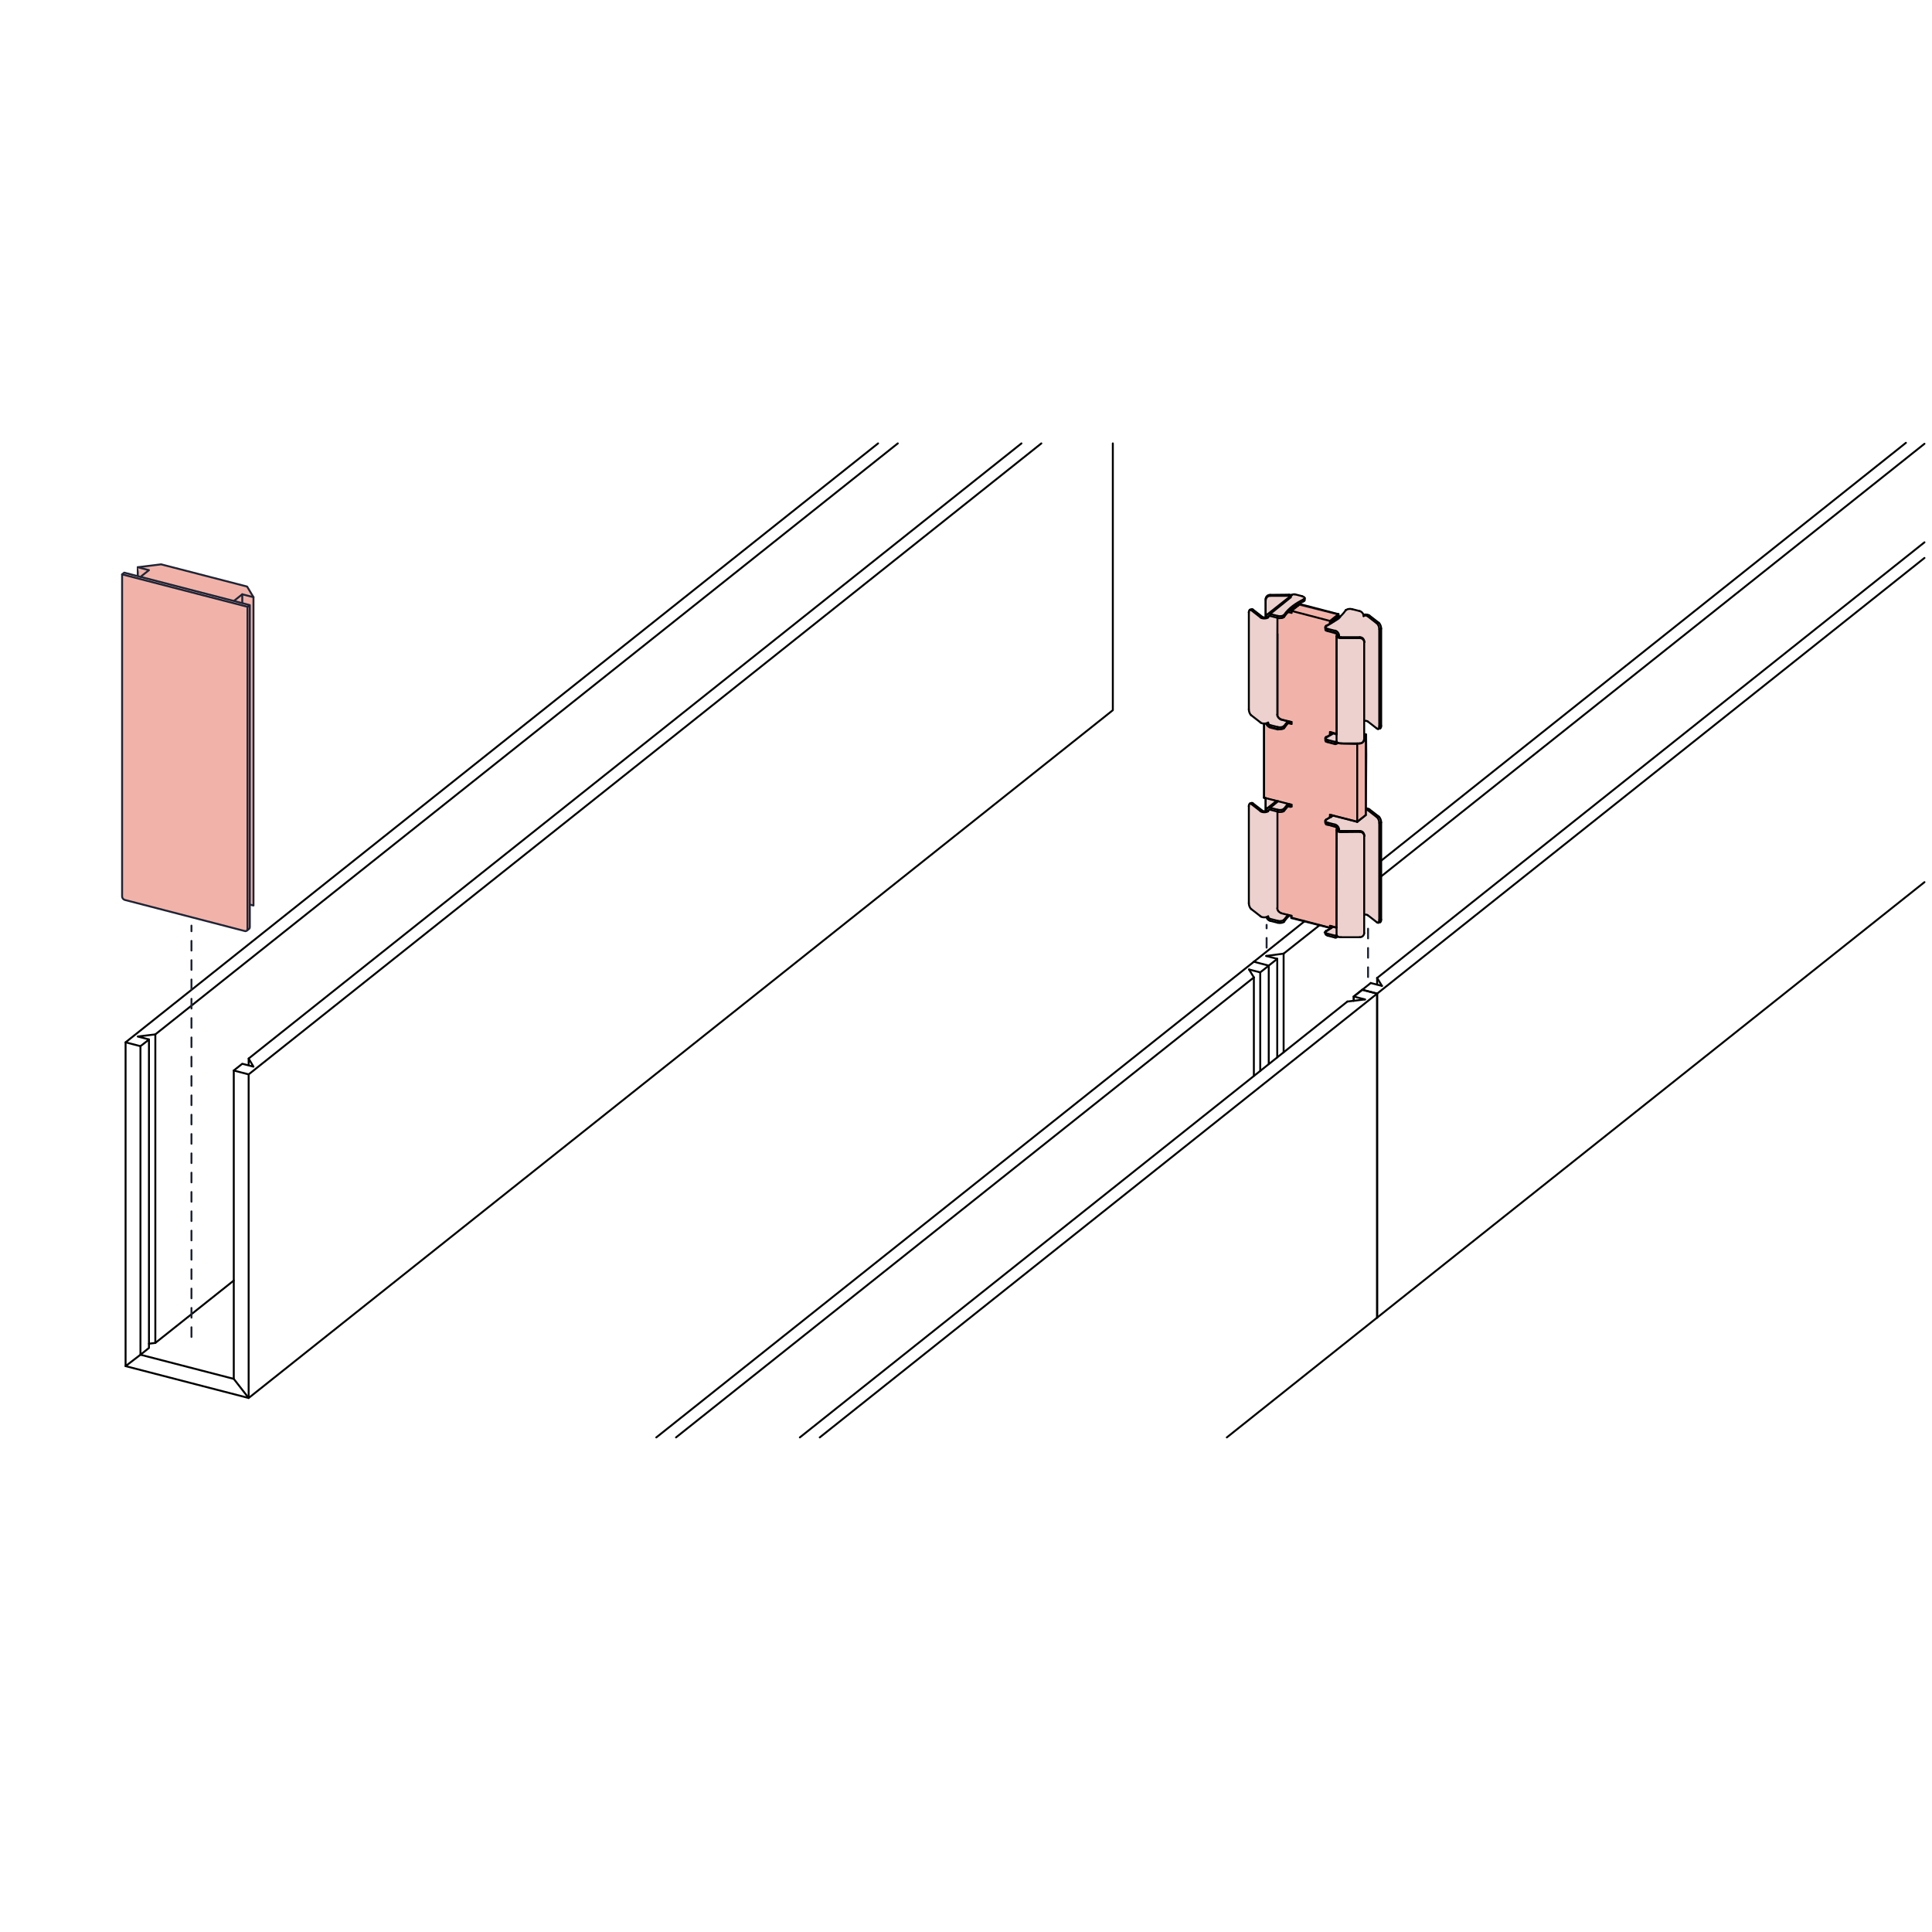 <?xml version="1.0" encoding="UTF-8"?> <!-- Generator: Adobe Illustrator 26.0.1, SVG Export Plug-In . SVG Version: 6.00 Build 0) --> <svg xmlns="http://www.w3.org/2000/svg" xmlns:xlink="http://www.w3.org/1999/xlink" version="1.1" id="Layer_1" x="0px" y="0px" viewBox="0 0 1000 1000" style="enable-background:new 0 0 1000 1000;" xml:space="preserve"> <style type="text/css"> .st0{fill:#FFFFFF;} .st1{fill:none;} .st2{fill:#EDD1CE;} .st3{fill:#F1B3A9;stroke:#1E2435;stroke-linecap:round;stroke-linejoin:round;stroke-miterlimit:10;} .st4{fill:none;stroke:#000000;stroke-linecap:round;stroke-linejoin:round;} .st5{fill:none;stroke:#1E2435;stroke-linecap:round;stroke-linejoin:round;stroke-dasharray:5,5;} </style> <g id="Background"> <rect class="st0" width="1000" height="1000"></rect> </g> <g id="Light_Orange"> </g> <g id="Orange"> </g> <g id="Navy_Blue"> </g> <g id="Curves"> </g> <g id="Hand"> </g> <g id="PAPER_SPACE::Shade_1_-_Light"> </g> <g id="PAPER_SPACE::Shade_3_-_Medium_2"> </g> <g id="PAPER_SPACE::Shade_2_-_Medium"> </g> <g id="PAPER_SPACE::Shade_4_-_Dark"> </g> <g id="PAPER_SPACE::Dash"> </g> <g id="Make2D::Visible::Hatch"> </g> <g id="Make2D::Visible::Curves"> </g> <g id="PAPER_SPACE::Curves_Light"> </g> <g id="PAPER_SPACE::Curves"> </g> <g id="PAPER_SPACE::Curves::Grooves"> </g> <g id="Make2D::Visible::Hatch_2"> </g> <g id="Make2D::Visible::Wire"> </g> <g> <g> <polygon class="st1" points="694.9,318 693.6,319.3 693.7,319.4 "></polygon> <path class="st1" d="M656.2,308.6c-0.1,0.1-0.1,0.1-0.2,0.2L656.2,308.6C656.2,308.6,656.2,308.5,656.2,308.6z"></path> <path class="st1" d="M647.6,315.8c-0.1-0.1-0.3-0.2-0.4-0.1L647.6,315.8L647.6,315.8z"></path> <path class="st1" d="M674.5,310.4c0.1,0,0.2-0.1,0.2-0.1c0.1-0.1,0.2-0.1,0.3-0.2c0.2-0.1,0.3-0.3,0.3-0.5l-1,0.8L674.5,310.4z"></path> <path class="st2" d="M655.5,374.5c0.4,1.2,1.9,2,1.9,2l4,1l3.2-0.5c0,0,2.6-3.5,2.5-3.6c-0.2,0-3.6-0.9-4.2-1.1 c-0.6-0.2-1.6-1.7-1.6-1.7s0-50.8,0.1-50.7c0.1,0,2.5,0,3.2-0.6c2-3.3,6.4-5.8,8.2-6.7l-0.2-0.3c0.8-0.5,1.3-0.6,2.1-1 c0.1-0.1,0.2-0.1,0.3-0.2c0.1-0.1,0.1-0.2,0.2-0.3l0.1-0.1l-0.1,0c0,0,0.1-0.1,0.1-0.1v-1c0,0.2-0.2,0.4-0.3,0.5 c-0.1,0.1-0.2,0.1-0.3,0.2c-0.1,0-0.2,0.1-0.2,0.1l-0.1,0l1-0.8c0-0.3-0.2-0.5-0.4-0.6c-0.2-0.1-0.5-0.2-0.7-0.3l-3.9-1 c-0.5-0.1-1-0.1-1.4,0.2l-0.2,0.2c-0.4-0.1-0.9-0.2-1.4-0.2L658,308c-0.3,0-0.7-0.3-1-0.2l-0.1,0l0,0c-0.3,0.1-0.6,0.1-0.8,0.3 c-0.5,0.4-0.7,0.9-0.7,1.5v0.5c0-0.4-0.5-0.7-0.3-1l0.3,10c0,0,0,0,0,0v0.1l-1.8,0.3l-1.5-0.9l-0.7-0.7l-2.1-1.6 c-0.7-1.2-0.9-0.6-0.9-0.7l-0.1-0.1l-0.1,0c0,0-0.1-0.1-0.1,0l-1,0.3c0.2,0,0.3,0.1,0.4,0.1l-0.1,0l-0.4-0.2 c-0.3,0.1-0.3-0.2-0.4,0.1c-0.1,0.3-0.1,0.5-0.1,0.8V367c0,0.5,0.1,1.1,0.3,1.6c0.2,0.5,0.5,1.1,0.9,1.4l4.9,3.8 c0.2,0.2,0.6,0.3,0.8,0.4c0.2,0.1,0.5,0,0.7,0.1v0.3C654.3,374.5,654.9,374.4,655.5,374.5z M656.2,308.6 C656.2,308.5,656.2,308.6,656.2,308.6l-0.2,0.2C656.1,308.7,656.1,308.6,656.2,308.6z"></path> <path class="st2" d="M687.4,323.4l-1.4,0.9c0,0,0.1,1.3,0,1.4c-0.1,0.1,0.2,0.5,0.2,0.5s5.1,1.3,5.4,1.6c0.4,0.3,0.5,0.9,0.5,0.9 l-0.3,0.6l0.1,50.7l-1.8-0.5l-3.6,2.1l-0.3,0.5l-0.2,1l0.2,0.6l4.9,1.3l0.7-0.2l0.8-0.4l2.9,0.3l6.1,0.2l2.9-0.4l1.1-0.7l0.5-1.4 l0.1-2l0.6-0.4l-0.6,0l0-6.7l1.7-0.2l5.2,4.2l1.1-0.1l0.1-0.2l0.6-1.2l0-50l-0.5-1.6l-0.7-1.3l-4.9-4.1l-1.5-0.5l-1,0.5l-1.2-2 l-5.9-1.7l-2.5,0.6l-1.9,2.3l-1.1,1.3l-0.1,0l-0.7,0.8L687.4,323.4z"></path> <path class="st2" d="M714.7,424.7c-0.3-1.7-4-4.6-6.1-5.8c-1.3-0.7-1.6-0.1-1.6-0.1l0-0.2v0l-0.1,3.3l-4.3,3.4l-12.9-3.2l-3.7,2.5 v1.4l0.5,0.8l1.4,0.2l3.7,1.1l0.5,0.9l-0.1,0.5l-0.2,50.7l-2.4-0.6v0.4l-3.5,2.4l0.3,1.6l4.9,1.3l0.8-0.2l0.6-0.3l0.2,0 c0,0,0,0.1,0,0.1s12.5,1.1,13.1-0.8c0.6,0,0.5-10.7,0.5-10.7l1-0.1l5.7,4.2l1.6-0.5C714.7,477,715.2,427.5,714.7,424.7z"></path> <path class="st3" d="M689.3,479.6l2.4,0.6l0.2-50.7l0.1-0.5l-0.5-0.9l-3.7-1.1l-1.4-0.2L686,426v-1.4l3.7-2.5l12.9,3.2l4.3-3.4 l0.1-3.3v0l0.2-27.8l-0.1-10.6l-0.3,0l-0.6,0.4l-0.1,2l-0.5,1.4l-1.1,0.7l-2.9,0.4l-6.1-0.2l-2.9-0.3l-0.8,0.4l-0.7,0.2l-4.9-1.3 l-0.2-0.6l0.2-1l0.3-0.5l3.6-2.1l1.8,0.5l-0.1-50.7l0.3-0.6c0,0-0.1-0.6-0.5-0.9c-0.4-0.3-5.4-1.6-5.4-1.6s-0.3-0.4-0.2-0.5 c0.1-0.1,0-1.4,0-1.4l1.4-0.9l5.5-3.4l0.7-0.8l-0.8-0.4l-0.1-1l-19.6-4.9l-0.4-0.4c-1.8,0.9-6.1,3.3-8.2,6.7 c-0.7,0.6-3.1,0.6-3.2,0.6c-0.1,0-0.1,50.7-0.1,50.7s1,1.5,1.6,1.7c0.6,0.2,4,1,4.2,1.1c0.2,0-2.5,3.6-2.5,3.6l-3.2,0.5l-4-1 c0,0-1.5-0.7-1.9-2c-0.7-0.1-1.2,0-1.2,0v38.4l14.2,3.7l-0.1,0.8l-0.3,0.2l-1.4-0.3l-2.2,2.6l-1.1,0.2l-2.2,0.1l-0.1,49.9l0.4,1.3 l1.4,1.3c0,0,3.3,0.8,4.4,1c0,0,0,0,0,0l1,0.4l0.1,1l20.6,5.2l-3.3,2.2l0,0.1l3.5-2.4V479.6z"></path> <path class="st2" d="M661.5,471.4l-0.4-1.3l0.1-49.9l2.2-0.1l1.1-0.2l2.2-2.6l1.4,0.3l0.3-0.2l0.1-0.8l-14.2-3.7l0.8,0.2l0,6.9 l-1,0.3l-5.9-4.5c0.2,0-0.8,0.2-1,0.2c-0.3,0.1-0.4,0.4-0.5,0.6c-0.1,0.3-0.1,0.5-0.1,0.8v50.4c0,0.5,0.1,1.1,0.3,1.6 c0.2,0.5,0.5,1.1,0.9,1.4l4.9,3.8c0.2,0.2,0.5,0,0.8,0.1c0.5,0.1,1.4,0.1,1.9,0c0.5,0,0.4,1.4,0.8,1.1c0,0.6,1.8,0.8,2.3,0.9 l3.3,0.8c0.5,0.1,1.3-0.1,1.8-0.1c0.5,0,0.8-0.6,1.2-0.9c0.1-0.1,0.1-0.1,0.2-0.2c0.6-1,1.4-1.8,2.3-2.6c-1.1-0.3-4.4-1-4.4-1 L661.5,471.4z"></path> </g> <polyline class="st3" points="71.3,298.2 71.3,293.6 83.4,292.1 127.9,303.6 131.2,309.1 131.2,468.7 129.3,468.2 "></polyline> <polyline class="st4" points="128.7,551.4 128.7,547.9 131.2,552.1 125.4,550.6 125.4,550.6 121,554.1 128.7,556.1 128.7,723.6 65,707.1 "></polyline> <polyline class="st3" points="121,311.1 125.4,307.6 125.4,312.2 "></polyline> <polyline class="st4" points="77.1,695.5 80.4,695.1 80.4,535.4 71.3,536.5 77.1,538 77.1,538.1 72.7,541.5 65,539.5 "></polyline> <path class="st4" d="M996.1,456.7"></path> <polyline class="st4" points="77.1,538 77.1,697.7 77.1,697.7 72.7,701.2 65,707.1 65,539.5 288.6,361.5 454.5,229.5 "></polyline> <polyline class="st4" points="576,229.5 576,367.6 352.4,545.6 128.7,723.6 121,713.7 72.7,701.2 72.7,541.5 "></polyline> <polyline class="st4" points="128.7,556.1 352.4,378.1 539,229.5 "></polyline> <path class="st3" d="M129.3,313.2c-21.7-5.6-43.3-11.2-65-16.8c-0.4,0.3-0.7,0.6-1.1,0.9c0,55.6,0,111.2,0,166.7 c0,0.8,0.6,1.6,1.4,1.8c20.7,5.4,41.4,10.7,62.1,16.1c0.3,0.1,0.7,0.1,1-0.2c0.3-0.2,0.4-0.6,0.4-0.9c0-55.6,0-111.2,0-166.7 C128.6,313.8,129,313.5,129.3,313.2c0,55.6,0,111.2,0,166.7c0,0.3-0.1,0.7-0.4,0.9c-0.4,0.3-0.7,0.6-1.1,0.9"></path> <polyline class="st4" points="464.7,229.5 288.6,369.7 80.4,535.4 "></polyline> <polyline class="st4" points="528.7,229.5 336.9,382.2 128.7,547.9 "></polyline> <polyline class="st3" points="71.3,293.6 77.1,295.1 72.7,298.6 "></polyline> <line class="st4" x1="121" y1="554.1" x2="121" y2="713.7"></line> <path class="st3" d="M128.2,314.1c-21.7-5.6-43.3-11.2-65-16.8"></path> <path class="st4" d="M80.4,695.1c13.5-10.8,27.1-21.5,40.6-32.3"></path> <line class="st3" x1="125.4" y1="307.6" x2="131.2" y2="309.1"></line> <line class="st5" x1="99.1" y1="692" x2="99.1" y2="479.1"></line> <polyline class="st4" points="700.7,518 700.7,515.8 705.1,512.3 712.8,514.3 712.8,682 "></polyline> <line class="st4" x1="715.3" y1="510.3" x2="709.5" y2="508.8"></line> <line class="st4" x1="706.5" y1="517.3" x2="697.4" y2="518.4"></line> <line class="st4" x1="683.1" y1="478.8" x2="664.4" y2="493.6"></line> <line class="st4" x1="712.8" y1="514.3" x2="712.8" y2="682"></line> <line class="st4" x1="652.3" y1="554.3" x2="652.3" y2="503.3"></line> <line class="st4" x1="649" y1="556.9" x2="649" y2="505.9"></line> <line class="st4" x1="664.4" y1="544.7" x2="664.4" y2="493.6"></line> <line class="st4" x1="649" y1="505.9" x2="646.5" y2="501.8"></line> <line class="st4" x1="646.5" y1="501.8" x2="652.3" y2="503.3"></line> <line class="st4" x1="661.1" y1="496.3" x2="661.1" y2="547.3"></line> <line class="st4" x1="656.7" y1="499.8" x2="652.3" y2="503.3"></line> <line class="st4" x1="649" y1="497.8" x2="656.7" y2="499.8"></line> <line class="st4" x1="656.7" y1="499.8" x2="656.7" y2="550.8"></line> <polyline class="st4" points="661.1,496.3 661.1,496.3 656.7,499.8 "></polyline> <line class="st4" x1="661.1" y1="496.3" x2="655.4" y2="494.8"></line> <line class="st4" x1="655.4" y1="494.8" x2="664.4" y2="493.6"></line> <line class="st4" x1="649" y1="497.8" x2="675.3" y2="476.8"></line> <line class="st4" x1="700.7" y1="515.8" x2="706.5" y2="517.3"></line> <line class="st4" x1="712.8" y1="509.6" x2="712.8" y2="506.2"></line> <polyline class="st4" points="705.1,512.3 709.5,508.8 709.5,508.8 "></polyline> <line class="st4" x1="712.8" y1="506.2" x2="715.3" y2="510.3"></line> <line class="st4" x1="700.7" y1="518" x2="700.7" y2="515.8"></line> <line class="st4" x1="705.1" y1="512.3" x2="700.7" y2="515.8"></line> <line class="st4" x1="705.1" y1="512.3" x2="712.8" y2="514.3"></line> <line class="st4" x1="996.1" y1="229.7" x2="714.9" y2="453.6"></line> <line class="st4" x1="715" y1="445.4" x2="986.5" y2="229.2"></line> <line class="st4" x1="996.1" y1="280.7" x2="712.8" y2="506.2"></line> <line class="st4" x1="996.1" y1="456.6" x2="712.8" y2="682"></line> <line class="st4" x1="712.8" y1="514.3" x2="996.1" y2="288.8"></line> <line class="st4" x1="712.8" y1="682" x2="635" y2="744"></line> <line class="st4" x1="339.7" y1="744" x2="649" y2="497.8"></line> <line class="st4" x1="649" y1="505.9" x2="349.9" y2="744"></line> <line class="st4" x1="424.3" y1="744" x2="712.8" y2="514.3"></line> <line class="st4" x1="697.4" y1="518.4" x2="414" y2="744"></line> <g> <path class="st4" d="M706.7,460"></path> <path class="st4" d="M709,458.2"></path> <path class="st4" d="M686.5,467.5"></path> </g> <line class="st5" x1="655.6" y1="490.5" x2="655.6" y2="478.7"></line> <line class="st5" x1="708.1" y1="505.7" x2="708.1" y2="477"></line> <g> <path class="st4" d="M675.2,450.8"></path> </g> <g> <path class="st4" d="M661.3,318.8c0.5,0.1,1.1,0.2,1.6,0.1c0.5,0,1.1-0.2,1.6-0.5"></path> <path class="st4" d="M664.7,318.2c-0.1,0.1-0.1,0.2-0.2,0.2"></path> <path class="st4" d="M664.5,319.4c-0.4,0.3-1.1,0.5-1.6,0.5c-0.5,0.1-1.1,0-1.6-0.1"></path> <path class="st4" d="M664.7,319.2c-0.1,0.1-0.1,0.2-0.2,0.2"></path> <path class="st4" d="M674.6,311.3c0.1-0.1,0.2-0.1,0.3-0.2"></path> <path class="st4" d="M656.4,374c0,0.6,0.5,1.2,1,1.3"></path> <line class="st4" x1="661.3" y1="376.3" x2="657.4" y2="375.3"></line> <line class="st4" x1="661.3" y1="377.3" x2="657.4" y2="376.3"></line> <path class="st4" d="M664.5,376.9c-0.4,0.3-1.1,0.5-1.6,0.5c-0.5,0.1-1.1,0-1.6-0.1"></path> <path class="st4" d="M664.7,376.7c-0.1,0.1-0.1,0.2-0.2,0.2"></path> <path class="st4" d="M661.3,376.3c0.5,0.1,1.1,0.2,1.6,0.1c0.5,0,1.1-0.2,1.6-0.5"></path> <path class="st4" d="M664.7,375.7c-0.1,0.1-0.1,0.2-0.2,0.2"></path> <path class="st4" d="M656,318c-0.4,0.3-0.6,0.8-0.6,1.3"></path> <path class="st4" d="M668.8,307.9c0.4-0.3,0.9-0.4,1.4-0.2"></path> <path class="st4" d="M656.7,318.9c-0.2,0.2-0.3,0.4-0.3,0.6"></path> <line class="st4" x1="675.3" y1="309.6" x2="675.3" y2="310.6"></line> <path class="st4" d="M675.3,309.6c0-0.3-0.2-0.5-0.4-0.6c-0.2-0.1-0.5-0.2-0.7-0.3"></path> <path class="st4" d="M675.3,310.6c0,0.2-0.2,0.4-0.3,0.5"></path> <line class="st4" x1="647" y1="315.6" x2="647.9" y2="315.3"></line> <path class="st4" d="M647,315.6c-0.3,0.1-0.4,0.4-0.5,0.6c-0.1,0.3-0.1,0.5-0.1,0.8"></path> <path class="st4" d="M647.9,315.3c0.2-0.1,0.4,0.1,0.6,0.2"></path> <path class="st4" d="M668.6,308.1c0.1-0.1,0.1-0.1,0.2-0.2"></path> <path class="st4" d="M655.5,374.4c0.3,0.9,1,1.7,1.9,1.9"></path> <path class="st4" d="M656.4,319.6c-0.9,0.7-3.1,0.7-4,0"></path> <path class="st4" d="M647.6,315.8c-0.2-0.1-0.4-0.2-0.6-0.2"></path> <path class="st4" d="M675,310.1c0.2-0.1,0.3-0.3,0.3-0.5"></path> <line class="st4" x1="655.4" y1="419.6" x2="656.4" y2="419.9"></line> <line class="st4" x1="652.5" y1="474.3" x2="647.6" y2="470.5"></line> <line class="st4" x1="653.4" y1="419.6" x2="648.5" y2="415.8"></line> <line class="st4" x1="646.4" y1="417.2" x2="646.4" y2="467.5"></line> <path class="st4" d="M646.4,467.5c0,0.5,0.1,1.1,0.3,1.6c0.2,0.5,0.5,1.1,0.9,1.4"></path> <line class="st4" x1="652.5" y1="419.9" x2="647.6" y2="416.1"></line> <path class="st4" d="M657.4,419.1c-0.2-0.1-0.5,0-0.7,0.1"></path> <path class="st4" d="M661.3,419.1c0.5,0.1,1.1,0.2,1.6,0.1c0.5,0,1.1-0.2,1.6-0.5"></path> <path class="st4" d="M664.7,418.5c-0.1,0.1-0.1,0.2-0.2,0.2"></path> <path class="st4" d="M664.5,419.7c-0.4,0.3-1.1,0.5-1.6,0.5c-0.5,0.1-1.1,0-1.6-0.1"></path> <path class="st4" d="M664.7,419.5c-0.1,0.1-0.1,0.2-0.2,0.2"></path> <path class="st4" d="M656.4,474.3c0,0.6,0.5,1.2,1,1.3"></path> <line class="st4" x1="661.3" y1="476.6" x2="657.4" y2="475.6"></line> <line class="st4" x1="661.3" y1="477.6" x2="657.4" y2="476.6"></line> <path class="st4" d="M664.5,477.2c-0.4,0.3-1.1,0.5-1.6,0.5c-0.5,0.1-1.1,0-1.6-0.1"></path> <path class="st4" d="M664.7,477c-0.1,0.1-0.1,0.2-0.2,0.2"></path> <path class="st4" d="M661.3,476.6c0.5,0.1,1.1,0.2,1.6,0.1c0.5,0,1.1-0.2,1.6-0.5"></path> <path class="st4" d="M664.7,476c-0.1,0.1-0.1,0.2-0.2,0.2"></path> <path class="st4" d="M656,418.3c-0.4,0.3-0.6,0.8-0.6,1.3"></path> <path class="st4" d="M656.7,419.2c-0.2,0.2-0.3,0.4-0.3,0.6"></path> <line class="st4" x1="647" y1="415.9" x2="647.9" y2="415.6"></line> <path class="st4" d="M647,415.9c-0.3,0.1-0.4,0.4-0.5,0.6c-0.1,0.3-0.1,0.5-0.1,0.8"></path> <path class="st4" d="M647.9,415.6c0.2-0.1,0.4,0.1,0.6,0.2"></path> <path class="st4" d="M655.5,474.7c0.3,0.9,1,1.7,1.9,1.9"></path> <path class="st4" d="M656.4,419.9c-0.9,0.7-3.1,0.7-4,0"></path> <path class="st4" d="M647.6,416.1c-0.2-0.1-0.4-0.2-0.6-0.2"></path> <line class="st4" x1="692.8" y1="317.9" x2="672.9" y2="312.7"></line> <line class="st4" x1="692.8" y1="318.9" x2="692.8" y2="317.9"></line> <line class="st4" x1="706.9" y1="380.1" x2="706.1" y2="379.9"></line> <line class="st4" x1="668.5" y1="474" x2="668.5" y2="475"></line> <line class="st4" x1="688.4" y1="480.2" x2="688.4" y2="479.2"></line> <line class="st4" x1="688.4" y1="422.7" x2="688.4" y2="421.7"></line> <line class="st4" x1="688.4" y1="379.9" x2="688.4" y2="378.9"></line> <line class="st4" x1="688.4" y1="322.4" x2="688.4" y2="321.4"></line> <line class="st4" x1="668.5" y1="316.2" x2="668.5" y2="317.2"></line> <line class="st4" x1="668.5" y1="373.7" x2="668.5" y2="374.7"></line> <line class="st4" x1="668.5" y1="416.5" x2="668.5" y2="417.5"></line> <line class="st4" x1="706.9" y1="421.9" x2="702.5" y2="425.4"></line> <line class="st4" x1="692.8" y1="317.9" x2="688.4" y2="321.4"></line> <line class="st4" x1="692.8" y1="318.9" x2="688.4" y2="322.4"></line> <line class="st4" x1="688.4" y1="422.7" x2="689.3" y2="421.9"></line> <line class="st4" x1="689.3" y1="379.1" x2="688.4" y2="379.9"></line> <line class="st4" x1="668.5" y1="317.2" x2="666.7" y2="316.8"></line> <line class="st4" x1="668.5" y1="374.7" x2="666.7" y2="374.3"></line> <line class="st4" x1="668.5" y1="417.5" x2="666.7" y2="417.1"></line> <line class="st4" x1="688.4" y1="480.2" x2="689.3" y2="479.4"></line> <path class="st4" d="M667.5,473.8c-1.1,1-2,2-2.8,3.2"></path> <path class="st4" d="M666.7,473.6c-0.7,0.7-1.4,1.5-2,2.4"></path> <line class="st4" x1="657.4" y1="418.1" x2="661.3" y2="419.1"></line> <line class="st4" x1="654.3" y1="374.5" x2="654.3" y2="412.9"></line> <line class="st4" x1="657.4" y1="317.8" x2="661.3" y2="318.8"></line> <path class="st4" d="M674.6,310.3c-3.6,1.8-7.6,4.4-9.9,7.9"></path> <path class="st4" d="M666.7,373.3c-0.7,0.7-1.4,1.5-2,2.4"></path> <line class="st4" x1="688.4" y1="321.4" x2="668.5" y2="316.2"></line> <path class="st4" d="M694.1,430.1c-0.2,0-0.5,0-0.7-0.1c-0.2-0.1-0.5-0.2-0.5-0.4"></path> <line class="st4" x1="692.1" y1="429.1" x2="693.1" y2="429.4"></line> <line class="st4" x1="707.8" y1="473.6" x2="712.7" y2="477.4"></line> <path class="st4" d="M713.9,426c0-0.5-0.1-1.1-0.3-1.6c-0.2-0.5-0.5-1.1-0.9-1.4"></path> <path class="st4" d="M712.7,477.4c0.2,0.1,0.4,0.2,0.6,0.2"></path> <path class="st4" d="M714.9,476c0,0.3,0,0.5-0.1,0.8c-0.1,0.2-0.2,0.5-0.5,0.6"></path> <line class="st4" x1="708.8" y1="418.9" x2="713.7" y2="422.7"></line> <path class="st4" d="M713.7,422.7c0.4,0.3,0.7,0.9,0.9,1.4c0.2,0.5,0.3,1.1,0.3,1.6"></path> <line class="st4" x1="703.8" y1="485.1" x2="694.1" y2="485.1"></line> <path class="st4" d="M703.8,485.1c0.6,0,1.2-0.2,1.6-0.6c0.4-0.4,0.7-0.9,0.7-1.5"></path> <path class="st4" d="M706.1,432.7C706.1,432.7,706.1,432.7,706.1,432.7"></path> <path class="st4" d="M703.8,430.1c0.6,0,1.2,0.2,1.6,0.6c0.4,0.4,0.7,0.9,0.7,1.5"></path> <path class="st4" d="M692.1,429.1c0-0.6-0.5-1.2-1-1.3"></path> <line class="st4" x1="687.2" y1="426.8" x2="691.1" y2="427.8"></line> <line class="st4" x1="687.2" y1="425.8" x2="691.1" y2="426.8"></line> <path class="st4" d="M686.6,424.1c-0.1,0.1-0.2,0.1-0.3,0.2"></path> <path class="st4" d="M686.3,424.3c-0.2,0.1-0.3,0.3-0.3,0.5"></path> <path class="st4" d="M687.2,426.8c-0.3-0.1-0.5-0.2-0.7-0.3c-0.2-0.1-0.4-0.3-0.4-0.6"></path> <path class="st4" d="M691.1,484.3c0.2,0.1,0.5,0,0.7-0.1"></path> <line class="st4" x1="691.1" y1="485.3" x2="687.2" y2="484.3"></line> <line class="st4" x1="691.1" y1="484.3" x2="687.2" y2="483.3"></line> <path class="st4" d="M687.2,484.3c-0.3-0.1-0.5-0.2-0.7-0.3c-0.2-0.1-0.4-0.3-0.4-0.6"></path> <path class="st4" d="M686.6,481.7c1.2-0.6,2.4-1.3,3.5-2"></path> <path class="st4" d="M686.6,481.7c-0.1,0.1-0.2,0.1-0.3,0.2"></path> <path class="st4" d="M686.3,481.9c-0.2,0.1-0.3,0.3-0.3,0.5"></path> <path class="st4" d="M691.8,429.6c0-0.2,0.1-0.4,0.3-0.5"></path> <path class="st4" d="M692.9,429.6c0-0.1,0.1-0.2,0.2-0.3"></path> <line class="st4" x1="686" y1="483.4" x2="686" y2="482.4"></line> <line class="st4" x1="686" y1="425.9" x2="686" y2="424.9"></line> <line class="st4" x1="714.3" y1="477.3" x2="713.3" y2="477.6"></line> <path class="st4" d="M694.1,430.7c-0.5,0-0.9,0-1.3-0.2c-0.2-0.1-0.4-0.2-0.6-0.3c-0.2-0.1-0.4-0.3-0.4-0.6"></path> <line class="st4" x1="707.8" y1="419.2" x2="712.7" y2="423"></line> <path class="st4" d="M693.1,429.4c0-1.1-0.9-2.3-2-2.6"></path> <path class="st4" d="M686,482.4c0,0.3,0.2,0.5,0.4,0.6c0.2,0.1,0.5,0.2,0.7,0.3"></path> <path class="st4" d="M686,424.9c0,0.3,0.2,0.5,0.4,0.6c0.2,0.1,0.5,0.2,0.7,0.3"></path> <path class="st4" d="M713.3,477.6c0.3-0.1,0.4-0.4,0.5-0.6c0.1-0.3,0.1-0.5,0.1-0.8"></path> <line class="st4" x1="706.1" y1="432.2" x2="706.1" y2="432.7"></line> <path class="st4" d="M706.1,432.7c0-0.6-0.3-1.1-0.7-1.5c-0.4-0.4-1-0.6-1.6-0.6"></path> <path class="st4" d="M694.1,329.8c-0.2,0-0.5,0-0.7-0.1c-0.2-0.1-0.5-0.2-0.5-0.4"></path> <line class="st4" x1="692.1" y1="328.8" x2="693.1" y2="329"></line> <path class="st4" d="M705.8,318.9c0.4-0.4,1.6-0.4,2,0"></path> <line class="st4" x1="707.8" y1="373.3" x2="712.7" y2="377.1"></line> <path class="st4" d="M713.9,325.7c0-0.5-0.1-1.1-0.3-1.6c-0.2-0.5-0.5-1.1-0.9-1.4"></path> <line class="st4" x1="713.9" y1="325.7" x2="713.9" y2="376"></line> <path class="st4" d="M712.7,377.1c0.2,0.1,0.4,0.2,0.6,0.2"></path> <line class="st4" x1="714.9" y1="325.4" x2="714.9" y2="375.7"></line> <path class="st4" d="M714.9,375.7c0,0.3,0,0.5-0.1,0.8c-0.1,0.2-0.2,0.5-0.5,0.6"></path> <line class="st4" x1="708.8" y1="318.6" x2="713.7" y2="322.4"></line> <path class="st4" d="M713.7,322.4c0.4,0.3,0.7,0.9,0.9,1.4c0.2,0.5,0.3,1.1,0.3,1.6"></path> <path class="st4" d="M674.6,310.3c0.1-0.1,0.2-0.1,0.3-0.2"></path> <path class="st4" d="M706.1,332.4C706.1,332.4,706.1,332.4,706.1,332.4"></path> <path class="st4" d="M703.8,329.8c0.6,0,1.2,0.2,1.6,0.6c0.4,0.4,0.7,0.9,0.7,1.5"></path> <path class="st4" d="M692.1,328.8c0-0.6-0.5-1.2-1-1.3"></path> <line class="st4" x1="703.8" y1="316.3" x2="699.9" y2="315.3"></line> <line class="st4" x1="687.2" y1="326.5" x2="691.1" y2="327.5"></line> <line class="st4" x1="687.2" y1="325.5" x2="691.1" y2="326.5"></line> <path class="st4" d="M686.6,323.8c-0.1,0.1-0.2,0.1-0.3,0.2"></path> <path class="st4" d="M686.3,324c-0.2,0.1-0.3,0.3-0.3,0.5"></path> <path class="st4" d="M699.9,315.3c-0.5-0.1-1.1-0.2-1.6-0.1c-0.5,0-1.1,0.2-1.6,0.5"></path> <path class="st4" d="M696.5,315.9c0.1-0.1,0.1-0.2,0.2-0.2"></path> <path class="st4" d="M687.2,326.5c-0.3-0.1-0.5-0.2-0.7-0.3c-0.2-0.1-0.4-0.3-0.4-0.6"></path> <path class="st4" d="M691.1,384c0.2,0.1,0.5,0,0.7-0.1"></path> <line class="st4" x1="691.1" y1="385" x2="687.2" y2="384"></line> <line class="st4" x1="691.1" y1="384" x2="687.2" y2="383"></line> <path class="st4" d="M687.2,384c-0.3-0.1-0.5-0.2-0.7-0.3c-0.2-0.1-0.4-0.3-0.4-0.6"></path> <path class="st4" d="M686.6,381.4c-0.1,0.1-0.2,0.1-0.3,0.2"></path> <path class="st4" d="M686.3,381.5c-0.2,0.1-0.3,0.3-0.3,0.5"></path> <path class="st4" d="M691.8,329.3c0-0.2,0.1-0.4,0.3-0.5"></path> <path class="st4" d="M692.9,329.3c0-0.1,0.1-0.2,0.2-0.3"></path> <line class="st4" x1="691.8" y1="383.9" x2="691.8" y2="383.9"></line> <line class="st4" x1="686" y1="383.1" x2="686" y2="382.1"></line> <line class="st4" x1="686" y1="325.6" x2="686" y2="324.6"></line> <line class="st4" x1="714.3" y1="377" x2="713.3" y2="377.3"></line> <path class="st4" d="M705.7,318.2c0.5-0.1,1.1-0.2,1.6-0.1c0.5,0,1.1,0.2,1.5,0.5"></path> <path class="st4" d="M694.1,330.3c-0.5,0-0.9,0-1.3-0.2c-0.2-0.1-0.4-0.2-0.6-0.3c-0.2-0.1-0.4-0.3-0.4-0.6"></path> <line class="st4" x1="707.8" y1="318.9" x2="712.7" y2="322.7"></line> <path class="st4" d="M693.1,329c0-1.1-0.9-2.3-2-2.6"></path> <path class="st4" d="M686,382.1c0,0.3,0.2,0.5,0.4,0.6c0.2,0.1,0.5,0.2,0.7,0.3"></path> <path class="st4" d="M686,324.6c0,0.3,0.2,0.5,0.4,0.6c0.2,0.1,0.5,0.2,0.7,0.3"></path> <path class="st4" d="M713.3,377.3c0.3-0.1,0.4-0.4,0.5-0.6c0.1-0.3,0.1-0.5,0.1-0.8"></path> <line class="st4" x1="706.1" y1="331.9" x2="706.1" y2="332.4"></line> <path class="st4" d="M706.1,332.4c0-0.6-0.3-1.1-0.7-1.5c-0.4-0.4-1-0.6-1.6-0.6"></path> <line class="st4" x1="706.1" y1="380.7" x2="706.9" y2="380.1"></line> <path class="st4" d="M706.9,418.9c0.3,0,0.7,0.1,0.9,0.3"></path> <path class="st4" d="M706.9,418.4c0.6,0,1.4,0.1,1.9,0.5"></path> <path class="st4" d="M667.2,307.8c0.5,0,0.9,0.1,1.4,0.2"></path> <path class="st4" d="M655.4,319.3c-0.4,0.4-1.6,0.4-2,0"></path> <path class="st4" d="M656.4,374c-0.9,0.7-3.1,0.7-4,0"></path> <path class="st4" d="M657.4,317.8c-0.5-0.1-1-0.1-1.4,0.2"></path> <line class="st4" x1="657.4" y1="318.8" x2="661.3" y2="319.8"></line> <path class="st4" d="M674.6,311.3c-3.6,1.8-7.6,4.4-9.9,7.9"></path> <path class="st4" d="M667.5,373.5c-1.1,1-2,2-2.8,3.2"></path> <path class="st4" d="M655.4,419.6c-0.4,0.4-1.6,0.4-2,0"></path> <path class="st4" d="M656.4,474.3c-0.9,0.7-3.1,0.7-4,0"></path> <path class="st4" d="M657.4,418.1c-0.5-0.1-1-0.1-1.4,0.2"></path> <line class="st4" x1="657.4" y1="419.1" x2="661.3" y2="420.1"></line> <path class="st4" d="M666.7,416.1c-0.7,0.7-1.4,1.5-2,2.4"></path> <path class="st4" d="M667.5,416.3c-1.1,1-2,2-2.8,3.2"></path> <line class="st4" x1="706.9" y1="421.9" x2="706.9" y2="380.1"></line> <line class="st4" x1="668.5" y1="475" x2="688.4" y2="480.2"></line> <line class="st4" x1="688.4" y1="479.2" x2="691.8" y2="480.1"></line> <line class="st4" x1="688.4" y1="421.7" x2="702.5" y2="425.4"></line> <line class="st4" x1="688.4" y1="378.9" x2="691.8" y2="379.8"></line> <line class="st4" x1="663.2" y1="372.4" x2="668.5" y2="373.7"></line> <line class="st4" x1="654.3" y1="412.9" x2="668.5" y2="416.5"></line> <line class="st4" x1="663.2" y1="472.7" x2="668.5" y2="474"></line> <line class="st4" x1="668.5" y1="316.2" x2="672.9" y2="312.7"></line> <line class="st4" x1="703.8" y1="430.6" x2="694.1" y2="430.7"></line> <line class="st4" x1="703.8" y1="430.1" x2="694.1" y2="430.1"></line> <path class="st4" d="M694.1,485.1c-0.5,0-0.9,0-1.3-0.2c-0.2-0.1-0.4-0.2-0.6-0.3c-0.2-0.1-0.4-0.3-0.4-0.6"></path> <path class="st4" d="M706.1,473.5c0.4-0.2,1.3-0.2,1.7,0.2"></path> <line class="st4" x1="713.9" y1="426" x2="713.9" y2="476.3"></line> <line class="st4" x1="714.9" y1="425.7" x2="714.9" y2="476"></line> <line class="st4" x1="706.1" y1="432.7" x2="706.1" y2="483"></line> <path class="st4" d="M686.6,424.1c1.2-0.6,2.4-1.3,3.5-2"></path> <line class="st4" x1="691.8" y1="484" x2="691.8" y2="429.6"></line> <line class="st4" x1="691.8" y1="484.2" x2="691.8" y2="484.2"></line> <line class="st4" x1="703.8" y1="330.3" x2="694.1" y2="330.3"></line> <line class="st4" x1="703.8" y1="329.8" x2="694.1" y2="329.8"></line> <path class="st4" d="M694.1,384.8c-0.5,0-0.9,0-1.3-0.2c-0.2-0.1-0.4-0.2-0.6-0.3c-0.2-0.1-0.4-0.3-0.4-0.6"></path> <path class="st4" d="M706.1,373.2c0.4-0.2,1.3-0.2,1.7,0.2"></path> <line class="st4" x1="703.8" y1="384.8" x2="694.1" y2="384.8"></line> <line class="st4" x1="706.1" y1="332.4" x2="706.1" y2="382.7"></line> <path class="st4" d="M703.8,316.3c1.1,0.3,2,1.4,2,2.6"></path> <path class="st4" d="M686.6,323.8c3.6-1.8,7.6-4.4,9.9-7.9"></path> <path class="st4" d="M686.6,381.4c1.2-0.6,2.4-1.3,3.5-2"></path> <line class="st4" x1="691.8" y1="383.7" x2="691.8" y2="329.3"></line> <line class="st4" x1="691.8" y1="485.2" x2="691.8" y2="485.2"></line> <path class="st4" d="M714.9,445.3"></path> <path class="st4" d="M714.9,453.4"></path> <line class="st4" x1="674.1" y1="308.6" x2="670.2" y2="307.6"></line> <line class="st4" x1="702.5" y1="425.4" x2="702.5" y2="384.8"></line> <line class="st4" x1="656" y1="318" x2="668.8" y2="307.9"></line> <line class="st4" x1="692.7" y1="384.6" x2="692.7" y2="384.6"></line> <line class="st4" x1="692.7" y1="484.9" x2="692.7" y2="484.9"></line> <line class="st4" x1="689" y1="322.5" x2="688.4" y2="322.4"></line> <line class="st4" x1="689" y1="380.1" x2="688.4" y2="379.9"></line> <line class="st4" x1="689" y1="422.9" x2="688.4" y2="422.7"></line> <line class="st4" x1="693.7" y1="319.1" x2="692.8" y2="318.9"></line> <line class="st4" x1="661.2" y1="319.8" x2="661.2" y2="369.8"></line> <path class="st4" d="M683,478.8"></path> <line class="st4" x1="661.2" y1="420.1" x2="661.2" y2="470.1"></line> <line class="st4" x1="661.6" y1="414.7" x2="657.4" y2="418.1"></line> <line class="st4" x1="655.1" y1="413.1" x2="655.1" y2="419.8"></line> <line class="st4" x1="655.1" y1="413.1" x2="655.1" y2="419.8"></line> <line class="st4" x1="671.9" y1="313.5" x2="671.1" y2="313.3"></line> <line class="st4" x1="656" y1="418.3" x2="660.8" y2="414.5"></line> <path class="st4" d="M675.3,476.8"></path> <line class="st4" x1="668.2" y1="309.1" x2="657.4" y2="317.8"></line> <path class="st4" d="M657.4,318.8c-0.2-0.1-0.5,0-0.7,0.1"></path> <path class="st4" d="M657.5,308.4c-0.6,0-1.2,0.2-1.6,0.6c-0.4,0.4-0.7,0.9-0.7,1.5"></path> <line class="st4" x1="655.1" y1="310.5" x2="655.1" y2="319.5"></line> <path class="st4" d="M655.1,310c0-0.6,0.3-1.1,0.7-1.5c0.4-0.4,1-0.6,1.6-0.6"></path> <line class="st4" x1="655.1" y1="310" x2="655.1" y2="319.5"></line> <line class="st4" x1="652.5" y1="319.6" x2="647.6" y2="315.8"></line> <path class="st4" d="M646.4,367.2c0,0.5,0.1,1.1,0.3,1.6c0.2,0.5,0.5,1.1,0.9,1.4"></path> <line class="st4" x1="646.4" y1="316.9" x2="646.4" y2="367.2"></line> <line class="st4" x1="653.4" y1="319.3" x2="648.5" y2="315.5"></line> <line class="st4" x1="652.5" y1="374" x2="647.6" y2="370.2"></line> <line class="st4" x1="655.4" y1="319.3" x2="656.4" y2="319.6"></line> <line class="st4" x1="657.5" y1="308.4" x2="667.2" y2="308.4"></line> <line class="st4" x1="657.5" y1="307.9" x2="667.2" y2="307.8"></line> <path class="st4" d="M667.2,308.4c0.3,0,0.5,0,0.8,0.1"></path> <path class="st4" d="M691.1,485.3c0.5,0.1,1-0.2,1-0.7"></path> <path class="st4" d="M691.1,385c0.5,0.1,1-0.2,1-0.7"></path> <path class="st4" d="M663.2,472.7c-0.5-0.2-1.1-0.6-1.5-1c-0.3-0.4-0.6-1-0.6-1.6"></path> <path class="st4" d="M703.8,384.8c0.6,0,1.2-0.2,1.6-0.6c0.4-0.4,0.7-0.9,0.7-1.5"></path> <path class="st4" d="M663.2,372.4c-0.5-0.2-1.1-0.6-1.5-1c-0.3-0.4-0.6-1-0.6-1.6"></path> </g> </g> </svg> 
